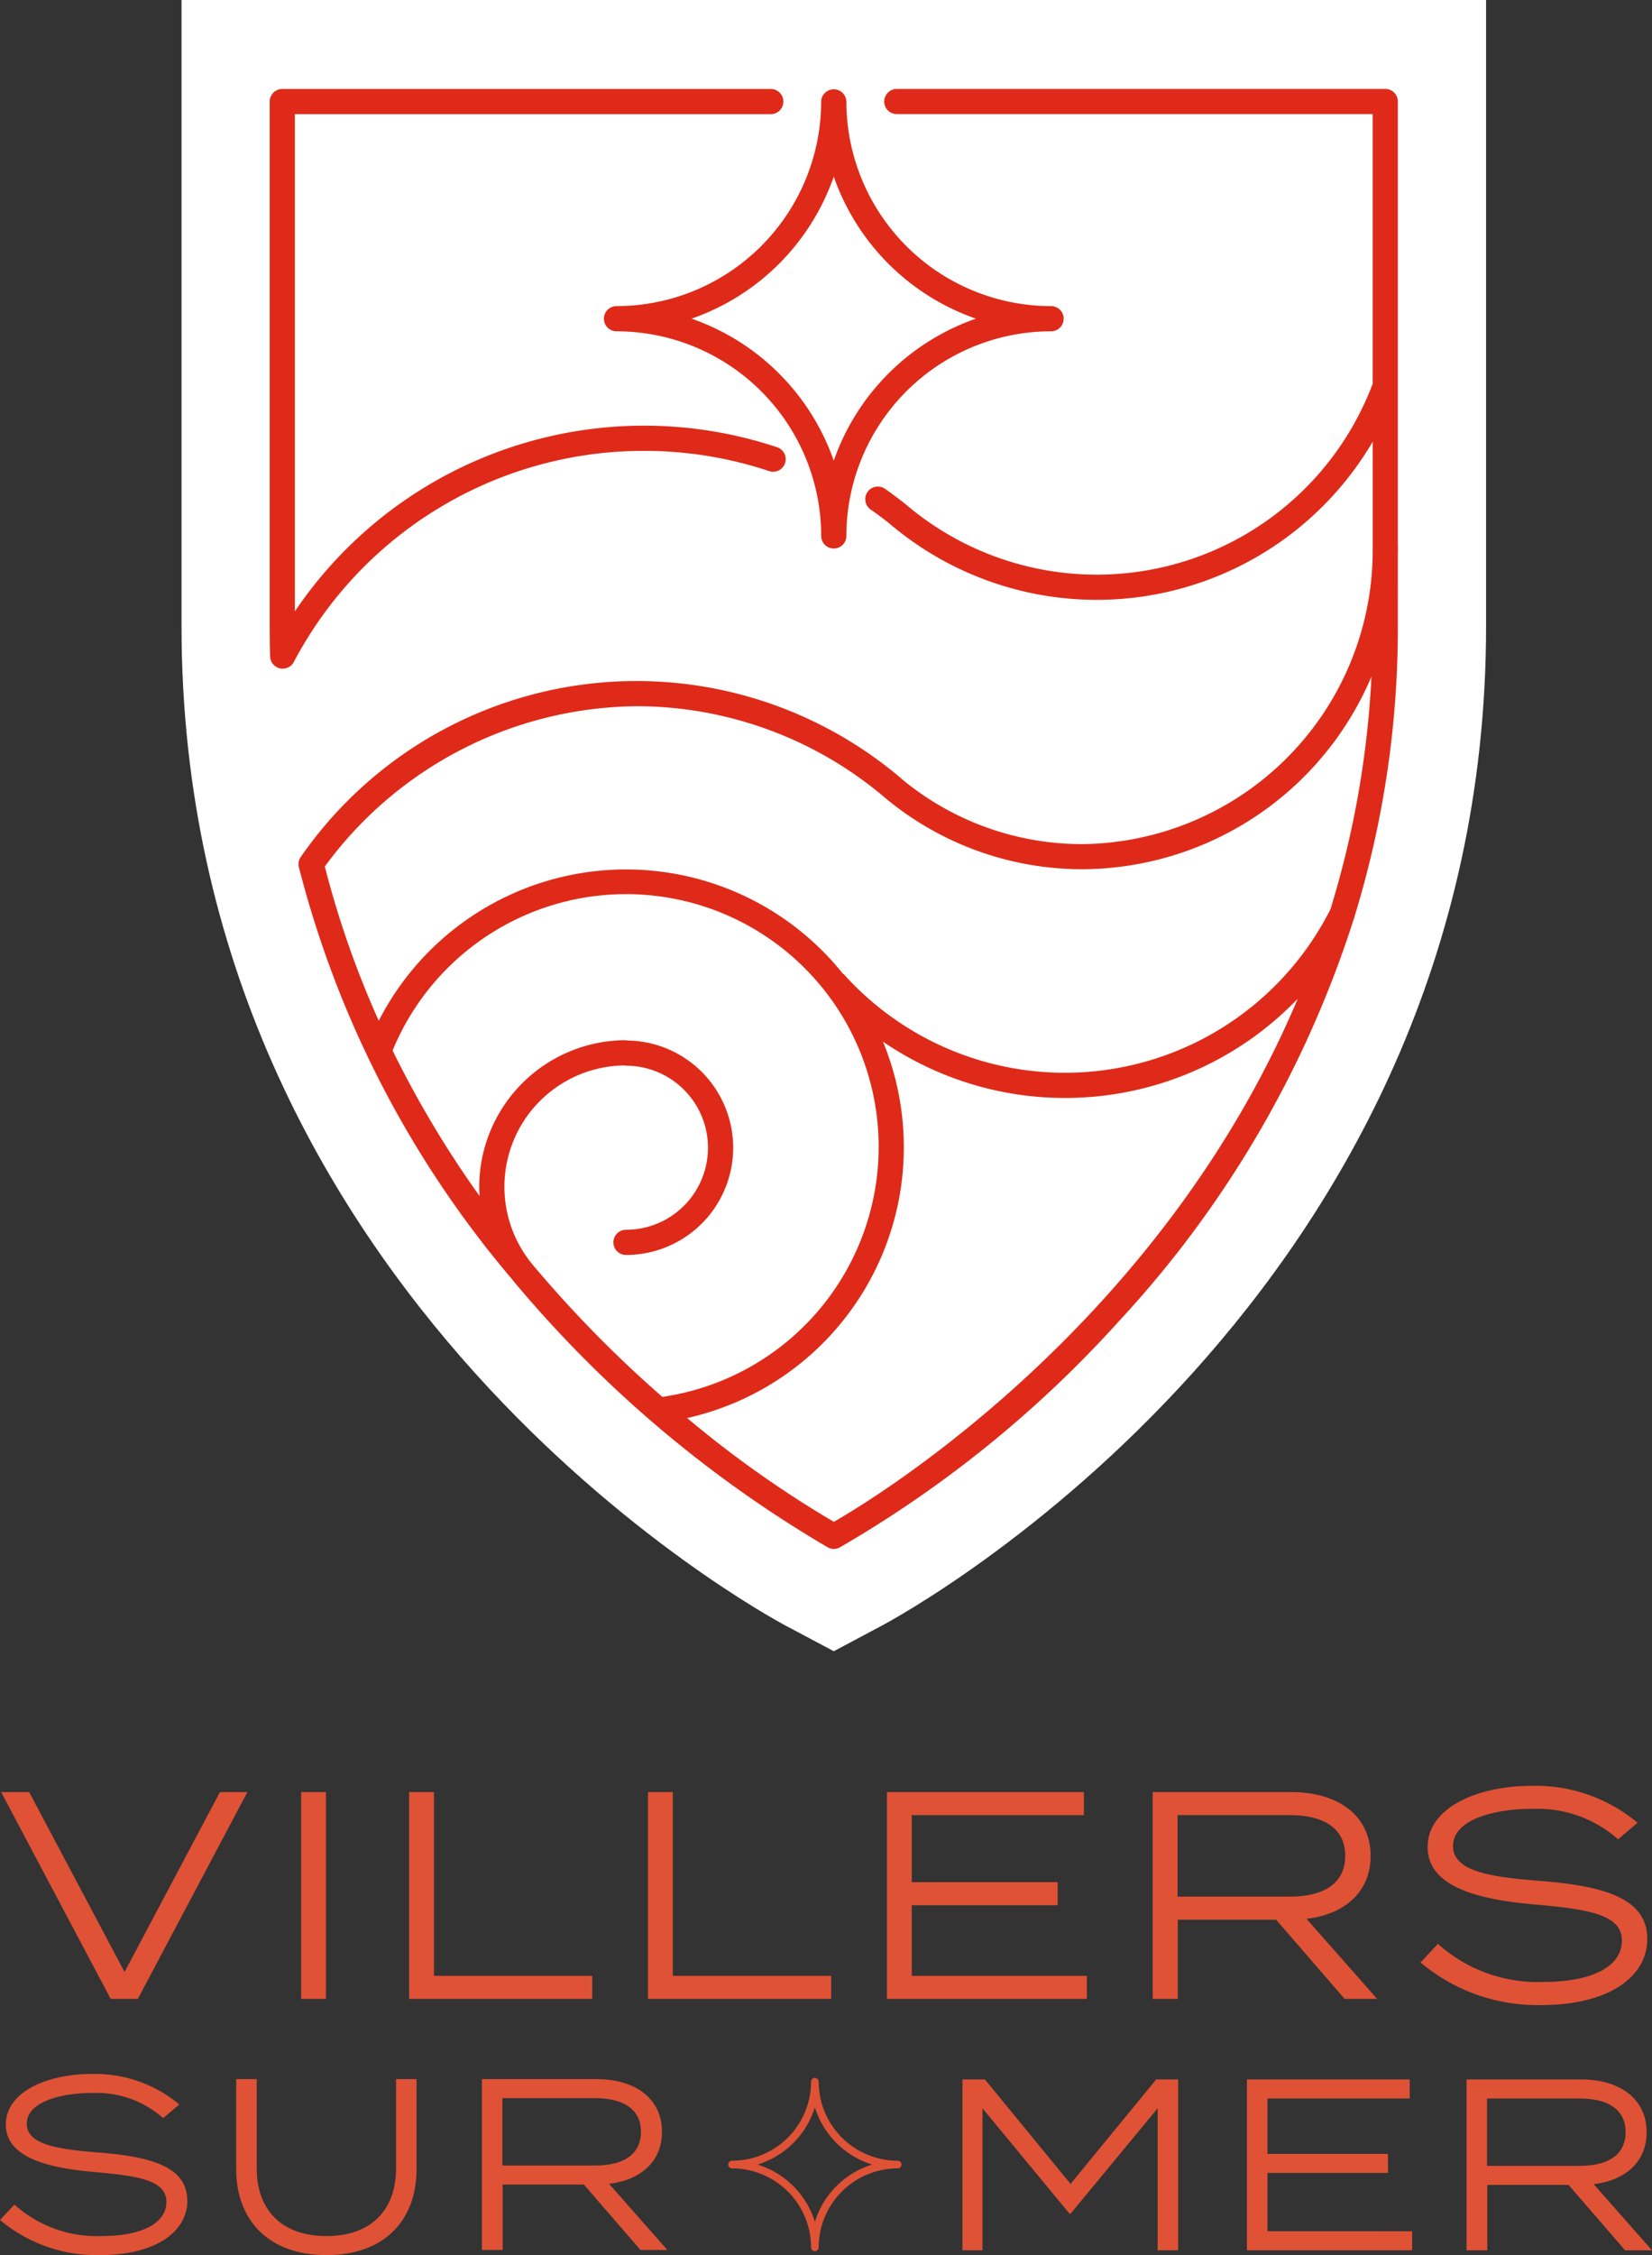 <svg xmlns="http://www.w3.org/2000/svg" width="116.369" height="158.783" viewBox="0 0 116.369 158.783">
  <rect x="0" y="0" width="116.369" height="158.783" fill="#333333" stroke="none"/>
  <g id="Groupe_1330" data-name="Groupe 1330" transform="translate(15994 17142)">
    <path id="Tracé_2073" data-name="Tracé 2073" d="M116.028,116.258l-.008,0-.007,0-3.329-1.768c-1.74-.924-42.61-23.174-42.61-70.4V0h91.894V44.086c0,47.229-40.871,69.48-42.611,70.4Z" transform="translate(-16051.287 -17142)" fill="#fff"/>
    <path id="Tracé_2074" data-name="Tracé 2074" d="M130.458,59.8a27.854,27.854,0,0,1,8.826,1.425.886.886,0,1,0,.562-1.681A29.68,29.68,0,0,0,105.877,71.1V36.093H139.4a.886.886,0,1,0,0-1.773H104.99a.887.887,0,0,0-.887.886V72.157q0,1.068.03,2.117a.888.888,0,0,0,.685.838.9.9,0,0,0,.2.023.888.888,0,0,0,.784-.471A27.866,27.866,0,0,1,130.458,59.8" transform="translate(-16079.105 -17170.055)" fill="#df2a19"/>
    <path id="Tracé_2075" data-name="Tracé 2075" d="M192.66,66.976c0-.13.01-.26.01-.391h-.01V35.207a.887.887,0,0,0-.887-.886H157.366a.886.886,0,1,0,0,1.773h33.52V55.081a20.769,20.769,0,0,1-32.948,8.441c-.448-.355-.914-.7-1.383-1.032a.887.887,0,1,0-1.02,1.451c.442.309.879.636,1.275.949a22.531,22.531,0,0,0,34.077-5.733v7.82a20.68,20.68,0,0,1-20.414,20.517A19.925,19.925,0,0,1,157.9,83.063h0a28.771,28.771,0,0,0-42.544,5.37.886.886,0,0,0-.109.684,72.5,72.5,0,0,0,15.011,29.008c.02.024.036.05.056.074l0,0a84.384,84.384,0,0,0,22.2,18.815.888.888,0,0,0,.832,0,81.429,81.429,0,0,0,19.659-15.921,75.232,75.232,0,0,0,16.555-28.345c.017-.034.037-.066.054-.1l-.02-.01a69.117,69.117,0,0,0,3.065-20.477ZM139.053,77.783a27.046,27.046,0,0,1,17.708,6.64c.009.008.021.01.03.017l0,0a21.684,21.684,0,0,0,13.685,4.821A22.217,22.217,0,0,0,190.8,75.694a66.691,66.691,0,0,1-2.89,16.389,20.951,20.951,0,0,1-34.3,4.547l-.02.018a19.564,19.564,0,0,0-32.717,3.284,67.115,67.115,0,0,1-3.8-10.86,27.508,27.508,0,0,1,21.991-11.288m-7.381,39.273L131.63,117a8.546,8.546,0,0,1,6.558-13.924.831.831,0,0,0,.1.02,5.776,5.776,0,1,1,0,11.552.886.886,0,1,0,0,1.773,7.549,7.549,0,1,0,0-15.1V101.3a10.344,10.344,0,0,0-10.337,10.327c0,.218.015.435.028.652a72.557,72.557,0,0,1-6.131-10.253,17.791,17.791,0,1,1,19,24.387,84.633,84.633,0,0,1-9.18-9.36m21.259,18.157a75.961,75.961,0,0,1-10.329-7.306A19.54,19.54,0,0,0,156.389,101.4a22.721,22.721,0,0,0,29.221-3.023c-9.674,22.909-29.553,35.039-32.68,36.835" transform="translate(-16088.193 -17170.059)" fill="#df2a19"/>
    <path id="Tracé_2076" data-name="Tracé 2076" d="M234.006,49.611a.886.886,0,1,0,0,1.773,14.43,14.43,0,0,1,14.419,14.2c0,.069,0,.138,0,.207a.887.887,0,0,0,.887.886h0a.887.887,0,0,0,.887-.886c0-.069,0-.138,0-.207a14.43,14.43,0,0,1,14.419-14.2.886.886,0,1,0,0-1.773,14.43,14.43,0,0,1-14.419-14.2c0-.069,0-.138,0-.207a.889.889,0,0,0-1.777,0c0,.069,0,.138,0,.207a14.43,14.43,0,0,1-14.419,14.2m15.307-9.117a16.265,16.265,0,0,0,10.016,10,16.265,16.265,0,0,0-10.016,10,16.265,16.265,0,0,0-10.016-10,16.265,16.265,0,0,0,10.016-10" transform="translate(-16184.579 -17170.057)" fill="#df2a19"/>
    <g id="Groupe_1303" data-name="Groupe 1303" transform="translate(-15994 -17016.256)">
      <path id="Tracé_2077" data-name="Tracé 2077" d="M2.413,691.47l6.718,12.667,6.718-12.667h1.934L10.067,706.03H8.153L.437,691.47Z" transform="translate(-0.357 -691.033)" fill="#df5236"/>
      <rect id="Rectangle_640" data-name="Rectangle 640" width="1.747" height="14.559" transform="translate(21.212 0.437)" fill="#df5236"/>
      <path id="Tracé_2078" data-name="Tracé 2078" d="M170.852,704.407v1.622h-12.9V691.47H159.7v12.937Z" transform="translate(-129.132 -691.033)" fill="#df5236"/>
      <path id="Tracé_2079" data-name="Tracé 2079" d="M263.061,704.407v1.622h-12.9V691.47h1.747v12.937Z" transform="translate(-204.514 -691.033)" fill="#df5236"/>
      <path id="Tracé_2080" data-name="Tracé 2080" d="M356.456,704.407v1.622H342.375V691.47h13.873v1.622H344.122v4.721H354.4v1.622H344.122v4.971Z" transform="translate(-279.897 -691.033)" fill="#df5236"/>
      <path id="Tracé_2081" data-name="Tracé 2081" d="M458.475,706.029l-4.825-5.574h-6.926v5.574h-1.768V691.47h9.776c3.245,0,5.574,1.622,5.574,4.493,0,2.537-1.83,4.118-4.513,4.43l4.971,5.636Zm-3.868-7.2c2.35,0,3.91-.894,3.91-2.87s-1.56-2.87-3.91-2.87h-7.9v5.74Z" transform="translate(-363.759 -691.032)" fill="#df5236"/>
      <path id="Tracé_2082" data-name="Tracé 2082" d="M564.309,699.851c0,2.683-2.725,4.659-7.466,4.659a12.8,12.8,0,0,1-8.507-3l1.227-1.31a10.518,10.518,0,0,0,7.384,2.683c3.515,0,5.574-1.1,5.574-2.912,0-1.768-2.142-2.2-6.073-2.537-3.889-.333-7.612-1.186-7.612-4.056,0-2.746,3.453-4.305,7.342-4.305a11.191,11.191,0,0,1,7.446,2.6l-1.373,1.165a8.529,8.529,0,0,0-5.99-2.142c-2.6-.021-5.637.707-5.637,2.621,0,1.81,2.746,2.184,6.177,2.454,4.43.354,7.508,1.206,7.508,4.077" transform="translate(-448.273 -689.077)" fill="#df5236"/>
      <path id="Tracé_2083" data-name="Tracé 2083" d="M13.2,809.139c0,2.217-2.251,3.85-6.17,3.85A10.58,10.58,0,0,1,0,810.515l1.014-1.083a8.691,8.691,0,0,0,6.1,2.217c2.9,0,4.606-.911,4.606-2.406,0-1.461-1.77-1.822-5.019-2.1-3.214-.275-6.291-.979-6.291-3.351,0-2.269,2.853-3.558,6.067-3.558a9.248,9.248,0,0,1,6.153,2.148l-1.134.963a7.048,7.048,0,0,0-4.95-1.77c-2.149-.017-4.658.584-4.658,2.166,0,1.5,2.269,1.8,5.1,2.028,3.661.292,6.2,1,6.2,3.369" transform="translate(0 -779.951)" fill="#df5236"/>
      <path id="Tracé_2084" data-name="Tracé 2084" d="M103.88,802.213v6.359c0,3.506-2.2,6.033-6.342,6.033s-6.36-2.527-6.36-6.033v-6.359h1.444v6.274c0,2.956,1.77,4.778,4.916,4.778,3.128,0,4.9-1.822,4.9-4.778v-6.274Z" transform="translate(-74.539 -781.567)" fill="#df5236"/>
      <path id="Tracé_2085" data-name="Tracé 2085" d="M197.2,814.246l-3.988-4.606H187.49v4.606h-1.461V802.214h8.078c2.682,0,4.607,1.341,4.607,3.712,0,2.1-1.513,3.4-3.73,3.661l4.108,4.658ZM194,808.3c1.942,0,3.231-.739,3.231-2.372s-1.289-2.372-3.231-2.372h-6.531V808.3Z" transform="translate(-152.082 -781.569)" fill="#df5236"/>
      <path id="Tracé_2086" data-name="Tracé 2086" d="M386.707,802.339v12.031h-1.444v-10l-6.119,7.408h-.1l-6.119-7.408v10h-1.41V802.339h1.581l6.033,7.356,6.033-7.356Z" transform="translate(-303.718 -781.671)" fill="#df5236"/>
      <path id="Tracé_2087" data-name="Tracé 2087" d="M492.978,813.03v1.34H481.341V802.339h11.464v1.341H482.785v3.9h8.491v1.341h-8.491v4.108Z" transform="translate(-393.504 -781.671)" fill="#df5236"/>
      <path id="Tracé_2088" data-name="Tracé 2088" d="M577.286,814.372l-3.987-4.606h-5.724v4.606h-1.461V802.34h8.078c2.682,0,4.607,1.341,4.607,3.712,0,2.1-1.513,3.4-3.73,3.661l4.108,4.658Zm-3.2-5.947c1.942,0,3.231-.739,3.231-2.372s-1.289-2.372-3.231-2.372h-6.531v4.744Z" transform="translate(-462.808 -781.671)" fill="#df5236"/>
      <path id="Tracé_2089" data-name="Tracé 2089" d="M281.4,807.575a.27.27,0,1,0,0,.541,5.567,5.567,0,0,1,5.56,5.472c0,.029,0,.059,0,.088a.27.27,0,0,0,.271.27h0a.27.27,0,0,0,.27-.27c0-.03,0-.059,0-.088a5.567,5.567,0,0,1,5.56-5.472.27.27,0,1,0,0-.541,5.567,5.567,0,0,1-5.56-5.473c0-.029,0-.059,0-.088a.271.271,0,0,0-.271-.27h0a.27.27,0,0,0-.269.27c0,.029,0,.059,0,.088a5.567,5.567,0,0,1-5.56,5.473m5.83-3.76a6.129,6.129,0,0,0,4.032,4.031,6.128,6.128,0,0,0-4.032,4.031,6.129,6.129,0,0,0-4.032-4.031,6.129,6.129,0,0,0,4.032-4.031" transform="translate(-229.83 -781.184)" fill="#df5236"/>
    </g>
  </g>
</svg>
